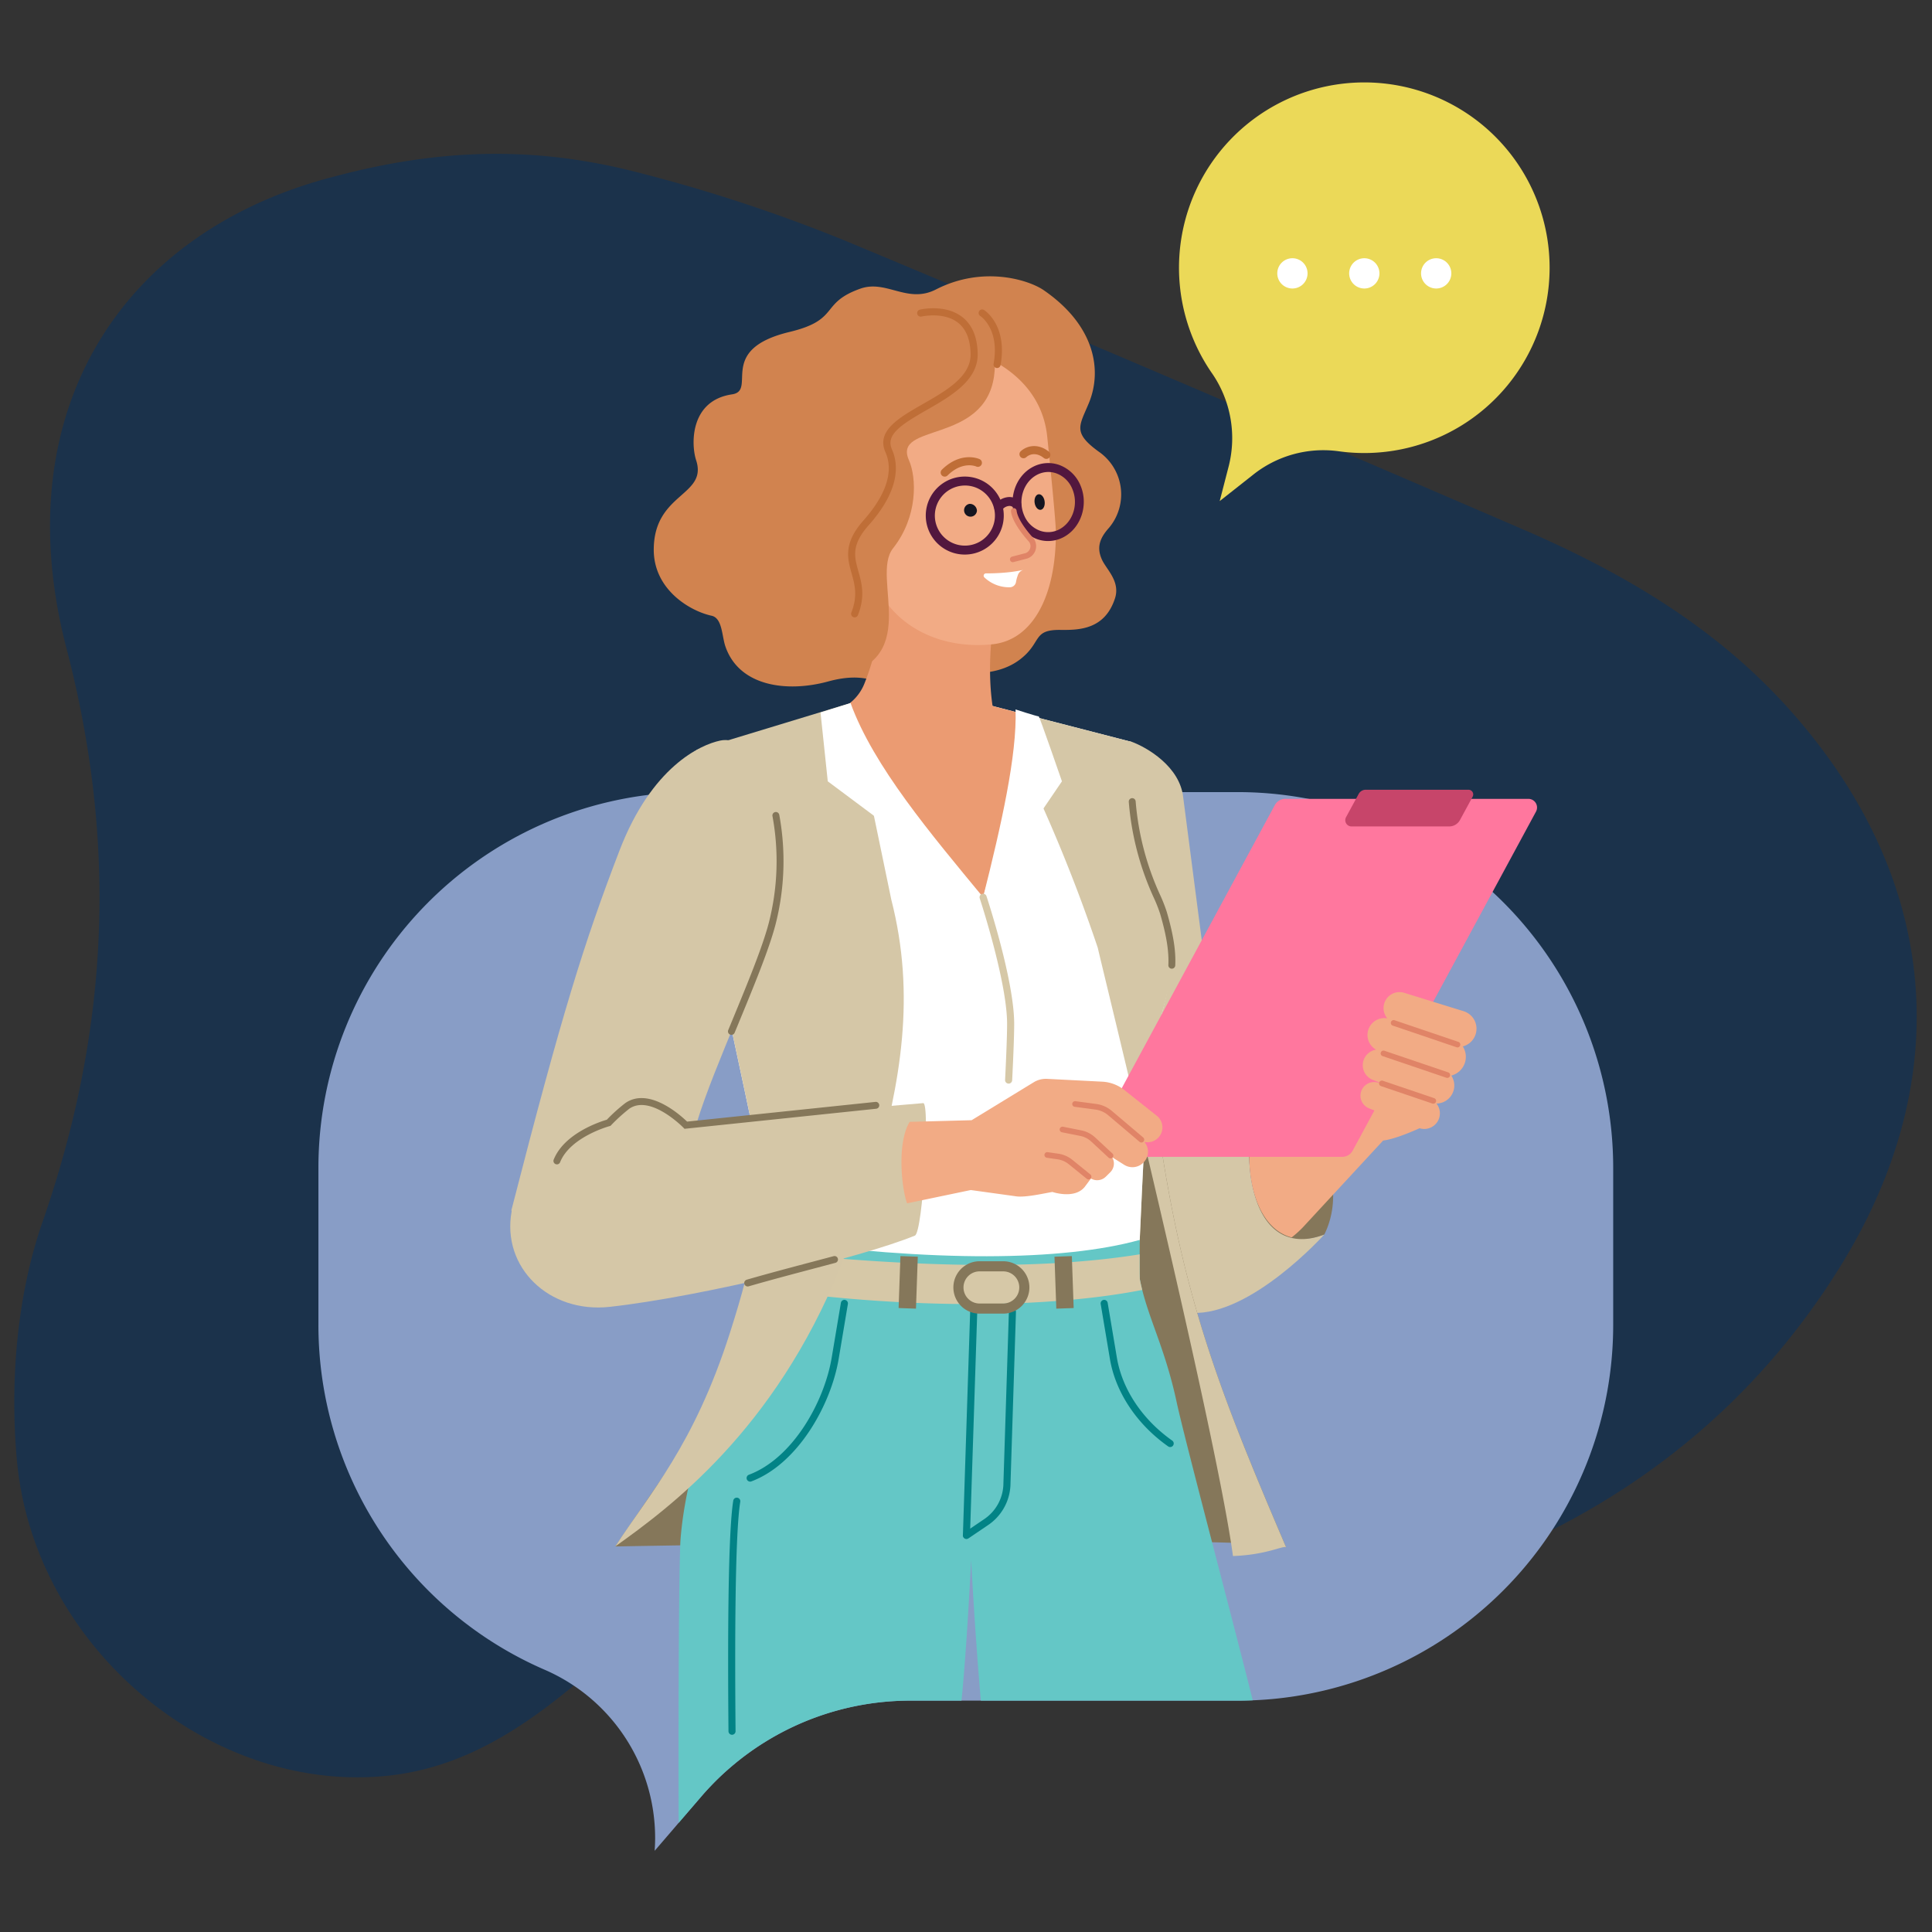 <svg xmlns="http://www.w3.org/2000/svg" xmlns:xlink="http://www.w3.org/1999/xlink" width="540" height="540" viewBox="0 0 540 540">
  <rect x="0" y="0" width="540" height="540" fill="#333333" stroke="none"/>
  <defs>
    <clipPath id="clip-path">
      <rect id="Rectangle_211" data-name="Rectangle 211" width="361.893" height="494.3" fill="none"/>
    </clipPath>
    <clipPath id="clip-SBD_PI_-_4_-_Consulting_with_stakeholders_">
      <rect width="540" height="540"/>
    </clipPath>
  </defs>
  <g id="SBD_PI_-_4_-_Consulting_with_stakeholders_" data-name="SBD PI - 4 - Consulting with stakeholders " clip-path="url(#clip-SBD_PI_-_4_-_Consulting_with_stakeholders_)">
    <path id="Path_1003" data-name="Path 1003" d="M471.664,361.294c33.528-8.951,60.129-7.719,86.255-.8a443.8,443.8,0,0,1,56.965,18.889c63.083,26.28,125.86,53.307,188.625,80.341,28.047,12.082,54.122,27.3,74.825,50.439,41.918,46.846,47.2,102.874,14.09,156.08-21.187,34.045-50.474,59.451-86.658,76.4-27.992,13.113-56.677,13.233-85.11.521-14.072-6.29-28.009-12.895-42.132-19.07-31.825-13.915-61.4-9.5-87.9,12.516-16.179,13.442-31.08,28.411-46.99,42.191-16.436,14.236-34,26.906-56.525,29.412-49.353,5.49-99.4-35.344-104.138-88.276-1.958-21.883.011-45.869,7.18-66.47,18.542-53.3,21.034-105.3,6.7-160.275-17.3-66.347,15.527-116.7,74.81-131.9" transform="translate(-378.26 -311.942)" fill="#1b324b"/>
    <g id="Group_238" data-name="Group 238" transform="translate(89 23)">
      <g id="Group_237" data-name="Group 237" clip-path="url(#clip-path)">
        <path id="Path_3562" data-name="Path 3562" d="M361.893,200.575V244.5a105.034,105.034,0,0,1-90,103.94c-.158.029-.316.048-.475.064-2.985.426-6.016.71-9.071.866h-.033c-.384.021-.776.042-1.162.052-1.418.056-2.835.089-4.272.089H165.426a77.015,77.015,0,0,0-50.246,18.64c-.006.006-.021.01-.027.023a74.057,74.057,0,0,0-5.573,5.3q-1.33,1.386-2.586,2.862l-6.308,7.336L99.641,384.9l-5.663,6.589c.083-1.225.133-2.439.133-3.653a51.223,51.223,0,0,0-30.869-46.95A105.022,105.022,0,0,1,0,244.5V200.575A105,105,0,0,1,101.312,95.639q1.84-.062,3.687-.062H256.88q2.011,0,4.006.075c.739.027,1.474.062,2.213.108h.006a105.009,105.009,0,0,1,98.788,104.816" transform="translate(0 102.818)" fill="#889dc6"/>
        <path id="Path_3563" data-name="Path 3563" d="M125.038,81.229A51.794,51.794,0,1,1,160.4,103.11a31.512,31.512,0,0,0-23.855,6.626l-9.281,7.319,2.5-9.683a31.944,31.944,0,0,0-4.72-26.142" transform="translate(124.647 0)" fill="#ebd958"/>
        <path id="Path_3564" data-name="Path 3564" d="M148.471,27.921a4.23,4.23,0,1,1,4.23,4.23,4.229,4.229,0,0,1-4.23-4.23" transform="translate(159.72 25.486)" fill="#fff"/>
        <path id="Path_3565" data-name="Path 3565" d="M138.791,27.921a4.23,4.23,0,1,1,4.23,4.23,4.229,4.229,0,0,1-4.23-4.23" transform="translate(149.307 25.486)" fill="#fff"/>
        <path id="Path_3566" data-name="Path 3566" d="M129.111,27.921a4.23,4.23,0,1,1,4.23,4.23,4.229,4.229,0,0,1-4.23-4.23" transform="translate(138.893 25.486)" fill="#fff"/>
        <path id="Path_3567" data-name="Path 3567" d="M164.226,189.826l-9.258,2.314-11.415-87.848c-.922-8.486-10.028-13.887-14.518-15.516l-37.8,1.986L122.57,223.769s7.714,23.915,23.423,24.685c16.6.812,37.023-21.922,37.023-21.922-18.057,6.827-24.961-16.648-18.79-36.706" transform="translate(98.146 95.502)" fill="#d5c7a7"/>
        <path id="Path_3568" data-name="Path 3568" d="M189.634,132.816c-1.212,8.716-1.862,20.523-3.072,47.863.627,8.289-83.373-6.74-83.373-6.74l-63.22,92.419s182.958-3.437,187.516.268c-20.359-47.685-31.074-75.008-37.852-133.81" transform="translate(42.997 142.879)" fill="#85775a"/>
        <path id="Path_3569" data-name="Path 3569" d="M56.989,77.5c-1.416-4.307-1.8-16.639,10.045-18.385,7.141-1.05-4.49-12.513,16.06-17.441,14.265-3.421,8.332-8.042,19.815-12.106,7.263-2.572,13.152,4.307,21.108.232,13.212-6.765,25.98-2.647,30.111.189,14.314,9.837,16.45,22.362,12.633,31.577-2.615,6.321-4.627,8.193,2.734,13.54a14.516,14.516,0,0,1,2.869,21.345c-2.564,2.852-3.523,5.5-1.889,8.967,1.275,2.707,5.127,6.013,3.587,10.734-2.831,8.656-9.908,8.87-15.232,8.8-8-.1-5.09,3.562-11.413,8.332-8.733,6.584-21.6,2.31-22.784,3.44a14.858,14.858,0,0,1-13.43,3.653c-4.4-1.038-8.1-3.531-17.318-1.011-11.369,3.107-24.841,1.468-28.714-9.808-1-2.929-.837-7.917-3.863-8.569-5.98-1.291-16.214-7.273-16.156-18.541C45.23,86.57,60.3,87.554,56.989,77.5" transform="translate(48.574 28.109)" fill="#d1834f"/>
        <path id="Path_3570" data-name="Path 3570" d="M208.989,284.564c-1.418.056-2.833.089-4.27.089H132.985c-1.746-20.176-2.707-39.327-2.707-39.327s-1.229,24.947-2.7,39.327H113.265a77.035,77.035,0,0,0-50.248,18.638c-.006.006-.019.012-.025.025a73.258,73.258,0,0,0-5.573,5.3c-.886.924-1.748,1.881-2.588,2.86l-6.308,7.34c-.114-32.895.064-73.455.544-79.473,1.943-24.276,13.615-48.311,18.647-56.9A49.681,49.681,0,0,0,74.55,158.5c.019-1.013.046-1.918.058-2.626H177.4c.006.544-.083,10.458.056,11.153,2.119,10.611,6.883,18.443,10.281,34.285,2.163,10.092,15.475,60.091,21.252,83.255" transform="translate(52.163 167.681)" fill="#64c7c6"/>
        <path id="Path_3571" data-name="Path 3571" d="M61.818,157.557a49.04,49.04,0,0,1-1.526,10.294c40.089,5.659,78.833,5.318,105.108.2-.235-.928-.45-1.868-.643-2.836-.083-.411-.083-4.091-.073-7.118-27.193,4.34-61.422,3.714-102.867-.538" transform="translate(64.86 169.494)" fill="#d6c8a7"/>
        <path id="Path_3572" data-name="Path 3572" d="M51.411,98.958c-5.65,25.081,17.183,102.368,21.015,136.98,44.646,6.2,81.279,5.974,102.788,0,1.756-39.643,2.335-46.63,5.152-58.885,3.3-14.317,5.31-17.169.849-32.529-1.883-6.485-12.629-16.531-8.49-47.838l-59-15.236Z" transform="translate(54.345 87.62)" fill="#fff"/>
        <path id="Path_3573" data-name="Path 3573" d="M116.981,112.177c-1.874-12.579.131-28.772,4.118-37.845,0,0-24.073-20.608-35.658-15.846,3.6,14.215,1.044,34.14-4.309,47.5a13.114,13.114,0,0,1-8.641,7.718l-6.076,1.708,47.919,50.225,14.476-50.4Z" transform="translate(71.447 62.148)" fill="#eb9b72"/>
        <path id="Path_3574" data-name="Path 3574" d="M105.733,83.584,62.759,96.659c-4.318,19.163,7.992,68.8,15.751,106.593,3.921,19.1.033,35.971-6.5,56.4-10.04,31.394-22.4,44.8-32.042,59.672,15-10.715,44.467-32.345,62.952-78.153l9.343-25.212c7.566-26.647,11.726-50.622,4.855-77.455Z" transform="translate(42.997 89.917)" fill="#d5c7a7"/>
        <path id="Path_3575" data-name="Path 3575" d="M87.773,229.288H87.74a.991.991,0,0,1-.957-1.023l2.02-62.227a.991.991,0,0,1,1.98.064l-2.02,62.227a.993.993,0,0,1-.99.959" transform="translate(93.358 177.587)" fill="#028386"/>
        <path id="Path_3576" data-name="Path 3576" d="M87.768,229.566a.989.989,0,0,1-.556-1.81l5.569-3.77a12.164,12.164,0,0,0,5.306-9.389l1.549-48.556a.976.976,0,0,1,1.021-.959.989.989,0,0,1,.957,1.023l-1.546,48.573a14.179,14.179,0,0,1-6.177,10.95L88.322,229.4a.982.982,0,0,1-.554.17" transform="translate(93.351 177.589)" fill="#028386"/>
        <path id="Path_3577" data-name="Path 3577" d="M58.645,214.747a.991.991,0,0,1-.349-1.918c12.235-4.587,21.054-20.293,23.145-32.739l2.57-15.315a.99.99,0,1,1,1.953.326l-2.57,15.317c-2.182,12.992-11.475,29.418-24.4,34.267a1.03,1.03,0,0,1-.349.062" transform="translate(62.023 176.369)" fill="#028386"/>
        <path id="Path_3578" data-name="Path 3578" d="M124.761,205.084a.977.977,0,0,1-.571-.183c-8.776-6.2-14.709-15.126-16.28-24.484L105.34,165.1a.99.99,0,1,1,1.953-.326l2.57,15.315c1.484,8.841,7.122,17.3,15.471,23.195a.991.991,0,0,1-.573,1.8" transform="translate(113.306 176.369)" fill="#028386"/>
        <rect id="Rectangle_209" data-name="Rectangle 209" width="14.531" height="4.856" transform="translate(162.164 342.602) rotate(-87.991)" fill="#85775a"/>
        <rect id="Rectangle_210" data-name="Rectangle 210" width="4.856" height="14.531" transform="translate(205.73 328.251) rotate(-2.014)" fill="#85775a"/>
        <path id="Path_3579" data-name="Path 3579" d="M71.457,39.378l.006.019c.031-.008.025-.015-.006-.019" transform="translate(76.871 42.362)" fill="#151520"/>
        <path id="Path_3580" data-name="Path 3580" d="M71.457,39.378l.006.019c.031-.008.025-.015-.006-.019" transform="translate(76.871 42.362)" fill="#ff927a"/>
        <path id="Path_3581" data-name="Path 3581" d="M113.165,120.033c11.309-1.138,17.9-13.588,17.764-31.512-.027-3.554-2.364-26.067-2.364-26.067-1.515-17.175-17.748-26.194-38.059-28.012A23.735,23.735,0,0,0,70.1,61.09l8.637,35.936c2.547,14.856,16.745,24.787,34.431,23.008" transform="translate(75.184 37.05)" fill="#f2ab85"/>
        <path id="Path_3582" data-name="Path 3582" d="M110.721,31.76s20.644-1.914,18.047,16.289c-2.719,19.051-28.434,13-23.8,23.446,2.165,4.882,2.584,15.757-4.434,24.652-6.545,8.3,9.308,32.372-17.584,36.17-5.627.8-14.389-3.232-19.4-7.917-13.661-12.78-6.4-27.251.623-44.592L74.469,58.141c6.072-15,36.251-26.381,36.251-26.381" transform="translate(60.073 34.104)" fill="#d1834f"/>
        <path id="Path_3583" data-name="Path 3583" d="M73.146,116.823a.993.993,0,0,1-.92-1.355c1.839-4.648.932-7.871.058-10.987-1.152-4.108-2.341-8.355,3.34-14.761,6.362-7.172,8.482-13.756,6.138-19.045C79.112,64.7,85.484,61.049,92.23,57.186c6.607-3.782,13.443-7.695,13.326-14-.077-4.031-1.27-6.975-3.547-8.745-3.992-3.1-10.126-1.71-10.184-1.7a.991.991,0,0,1-.459-1.928c.286-.069,7.1-1.629,11.848,2.053,2.779,2.155,4.237,5.615,4.324,10.279.139,7.479-7.547,11.878-14.327,15.759-7.2,4.118-11.437,6.912-9.64,10.964,1.87,4.218,2.267,11.315-6.468,21.162-4.963,5.6-4.056,8.826-2.912,12.911.917,3.273,1.957,6.983-.125,12.251a.986.986,0,0,1-.922.627" transform="translate(76.729 32.734)" fill="#bf6e37"/>
        <path id="Path_3584" data-name="Path 3584" d="M103.388,73.064a9.185,9.185,0,0,1-3.041-.521,10.274,10.274,0,0,1-5.937-5.69c-2.319-5.372-.222-11.865,4.673-14.474a9.173,9.173,0,0,1,7.41-.587,10.278,10.278,0,0,1,5.939,5.69c2.319,5.374.222,11.867-4.675,14.476a9.279,9.279,0,0,1-4.369,1.106m.071-19.3a6.813,6.813,0,0,0-3.2.814c-3.78,2.016-5.376,7.08-3.558,11.292a7.682,7.682,0,0,0,4.475,4.328,6.7,6.7,0,0,0,5.418-.434c3.78-2.016,5.376-7.08,3.558-11.292a7.676,7.676,0,0,0-4.475-4.328,6.686,6.686,0,0,0-2.213-.38" transform="translate(100.547 55.156)" fill="#52173e"/>
        <path id="Path_3585" data-name="Path 3585" d="M92.691,74.885a10.9,10.9,0,1,1,1.439-.1,10.913,10.913,0,0,1-1.439.1M84.365,65.1a8.4,8.4,0,1,0,13.443-7.776,8.322,8.322,0,0,0-6.215-1.661A8.415,8.415,0,0,0,84.365,65.1" transform="translate(88 57.118)" fill="#52173e"/>
        <path id="Path_3586" data-name="Path 3586" d="M92.23,59.921a1.244,1.244,0,0,1-.982-2.007,5.229,5.229,0,0,1,3.8-2.063,4.038,4.038,0,0,1,3.174,1.279,1.244,1.244,0,1,1-1.816,1.7,1.543,1.543,0,0,0-1.243-.492,2.716,2.716,0,0,0-1.949,1.1,1.243,1.243,0,0,1-.984.482" transform="translate(97.881 60.077)" fill="#52173e"/>
        <path id="Path_3587" data-name="Path 3587" d="M94.051,46.96a1.015,1.015,0,0,1-.176-.017.989.989,0,0,1-.8-1.15c1.748-9.671-3.5-13.235-3.728-13.382a.991.991,0,0,1,1.073-1.667c.27.174,6.6,4.361,4.6,15.4a.992.992,0,0,1-.974.814" transform="translate(95.635 32.907)" fill="#bf6e37"/>
        <path id="Path_3588" data-name="Path 3588" d="M90.488,58.7a1.8,1.8,0,1,1-2.043-1.93,2.012,2.012,0,0,1,2.043,1.93" transform="translate(93.571 61.058)" fill="#151520"/>
        <path id="Path_3589" data-name="Path 3589" d="M99.254,57.457c.166,1.2-.326,2.258-1.1,2.366s-1.536-.776-1.7-1.976.326-2.261,1.1-2.368,1.538.778,1.7,1.978" transform="translate(103.724 59.673)" fill="#151520"/>
        <path id="Path_3590" data-name="Path 3590" d="M93.456,57.967l5.432,7.672A2.859,2.859,0,0,1,97.477,70l-4.152,1.418Z" transform="translate(100.396 62.359)" fill="#f2ab85"/>
        <path id="Path_3591" data-name="Path 3591" d="M93.911,72.441a.791.791,0,0,1-.2-1.557L97.5,69.9a2.074,2.074,0,0,0,.99-3.1c-1.771-1.953-4.747-5.625-5.094-8.571a.79.79,0,1,1,1.569-.185c.218,1.845,1.943,4.662,4.729,7.73l.06.075a3.65,3.65,0,0,1-1.8,5.563l-3.84,1a.819.819,0,0,1-.2.025" transform="translate(100.177 61.691)" fill="#e08467"/>
        <path id="Path_3592" data-name="Path 3592" d="M89.758,67.77a.656.656,0,0,1,.475-1.111,57.747,57.747,0,0,0,6-.282,38.759,38.759,0,0,0,4.687-.749A2.293,2.293,0,0,0,99.088,67.3a9.259,9.259,0,0,0-.475,1.793,1.75,1.75,0,0,1-1.69,1.449,10,10,0,0,1-7.166-2.773" transform="translate(96.36 70.6)" fill="#fff"/>
        <path id="Path_3593" data-name="Path 3593" d="M84.918,55.91a1.131,1.131,0,0,1-.793-1.939c5.349-5.258,10.346-3.039,10.555-2.941a1.132,1.132,0,0,1-.94,2.059c-.17-.077-3.846-1.613-8.029,2.5a1.129,1.129,0,0,1-.793.324" transform="translate(90.134 54.307)" fill="#bf6e37"/>
        <path id="Path_3594" data-name="Path 3594" d="M101.91,52.57a1.121,1.121,0,0,1-.71-.251c-2.02-1.625-3.907-1.14-4.911-.226a1.132,1.132,0,0,1-1.522-1.677c1.8-1.632,4.926-2.219,7.855.141a1.132,1.132,0,0,1-.712,2.013" transform="translate(101.548 52.696)" fill="#bf6e37"/>
        <path id="Path_3595" data-name="Path 3595" d="M99.423,173.389H92.818a7.321,7.321,0,1,1,0-14.642h6.605a7.321,7.321,0,1,1,0,14.642m-6.605-11.813a4.492,4.492,0,1,0,0,8.984h6.605a4.492,4.492,0,0,0,0-8.984Z" transform="translate(91.975 170.775)" fill="#85775a"/>
        <path id="Path_3596" data-name="Path 3596" d="M56.254,256.85a.991.991,0,0,1-.99-.982c-.22-24.268-.166-55.147,1.335-64.448a.99.99,0,1,1,1.955.313c-1.478,9.167-1.528,39.927-1.31,64.118a.989.989,0,0,1-.982,1Z" transform="translate(59.348 205.025)" fill="#028386"/>
        <path id="Path_3597" data-name="Path 3597" d="M131.233,184.384c.546-3.923,1.2-7.22,2.078-11.024,3.3-14.314,5.943-17.169,1.482-32.529-1.883-6.485-10.254-17.277-9.123-47.838L94.257,84.88V96.666a444.374,444.374,0,0,1,22.188,53.968c-.027.444,32.963,134.186,37.773,169.97,9.582-.328,14.078-3.051,14.867-2.41-20.359-47.685-31.074-75.008-37.852-133.81" transform="translate(101.398 91.311)" fill="#d5c7a7"/>
        <path id="Path_3598" data-name="Path 3598" d="M121.144,144.059l-.044,0a.961.961,0,0,1-.92-1.007c.176-3.892-.511-8.179-2.3-14.333a40.528,40.528,0,0,0-1.775-4.5,79.472,79.472,0,0,1-6.989-26.773.964.964,0,0,1,1.92-.181,77.722,77.722,0,0,0,6.838,26.184,42.73,42.73,0,0,1,1.86,4.731c1.85,6.368,2.557,10.842,2.371,14.96a.965.965,0,0,1-.963.92" transform="translate(117.382 103.695)" fill="#85775a"/>
        <path id="Path_3599" data-name="Path 3599" d="M67.608,86.223l2.026,19.24,43.417,32.4C98.612,120.351,82.446,101.327,76,83.585Z" transform="translate(72.73 89.918)" fill="#fff"/>
        <path id="Path_3600" data-name="Path 3600" d="M98.573,84.447c.413,12.8-3.95,32.127-9.073,52.49l22.034-32.4s-6.261-18.126-6.481-18.144c-.7-.062-6.481-1.945-6.481-1.945" transform="translate(96.281 90.845)" fill="#fff"/>
        <path id="Path_3601" data-name="Path 3601" d="M97.147,162.336l-.05,0a.991.991,0,0,1-.94-1.038c.372-7.5.56-12.774.56-15.682,0-11.755-7.566-34.823-7.643-35.056a.99.99,0,0,1,1.881-.621c.316.959,7.743,23.6,7.743,35.676,0,2.941-.189,8.251-.563,15.78a.99.99,0,0,1-.988.942" transform="translate(95.769 117.536)" fill="#d6c8a7"/>
        <path id="Path_3602" data-name="Path 3602" d="M127.477,137.625a39.237,39.237,0,0,0-2.159,14.809c.758,20.824,10.358,26.481,21.061,22.275,8.982-18.19-8.762-42.1-18.9-37.084" transform="translate(134.783 147.323)" fill="#85775a"/>
        <path id="Path_3603" data-name="Path 3603" d="M175.449,149.968s-8.289,4.112-12.685,4.6l-21.7,23.467a29.167,29.167,0,0,1-3.871,3.612c-8.035-2.082-12.116-12.357-11.844-24.029a21.96,21.96,0,0,1,2.215-5.308L145.4,141.027l4.328-9.762Z" transform="translate(134.83 141.21)" fill="#f2ab85"/>
        <path id="Path_3604" data-name="Path 3604" d="M107.606,196.549h66.385a3.34,3.34,0,0,0,2.941-1.754l51.228-94.738a2.422,2.422,0,0,0-2.132-3.572H158.1a3.346,3.346,0,0,0-2.943,1.754l-50.489,93.376a3.343,3.343,0,0,0,2.941,4.934" transform="translate(112.156 103.795)" fill="#ff779e"/>
        <path id="Path_3605" data-name="Path 3605" d="M169.135,127.844l-16.592-5.135a4.461,4.461,0,0,0-4.733,7.136,4.717,4.717,0,0,0-3.134,8.756,4.391,4.391,0,0,0-.94,8.426l3.759,1.486-2.24-.693a3.811,3.811,0,0,0-2.526,7.186l13.8,5.447a4.373,4.373,0,0,0,5.021-6.8,5.038,5.038,0,0,0,4.147-7.817,5.413,5.413,0,0,0,3.217-8.149,5.119,5.119,0,0,0,.222-9.843" transform="translate(150.946 131.789)" fill="#f2ab85"/>
        <path id="Path_3606" data-name="Path 3606" d="M163.033,133.91a.83.83,0,0,1-.253-.041l-17.843-6.053a.79.79,0,1,1,.506-1.5l17.843,6.051a.791.791,0,0,1-.253,1.54" transform="translate(155.339 135.844)" fill="#e08467"/>
        <path id="Path_3607" data-name="Path 3607" d="M161.664,138.017a.83.83,0,0,1-.253-.042l-17.843-6.053a.79.79,0,1,1,.507-1.5l17.843,6.051a.791.791,0,0,1-.253,1.54" transform="translate(153.867 140.263)" fill="#e08467"/>
        <path id="Path_3608" data-name="Path 3608" d="M157.971,140.877a.83.83,0,0,1-.253-.042l-14.362-4.872a.79.79,0,0,1,.509-1.5l14.36,4.87a.791.791,0,0,1-.253,1.54" transform="translate(153.639 144.61)" fill="#e08467"/>
        <path id="Path_3609" data-name="Path 3609" d="M26.212,220.31c-.017-.122-.037-.247-.048-.37C40.256,165.062,46.427,145.3,56.381,119.411,65.365,96.042,78.953,89.884,84.5,88.721c11.9-2.5,21.14,26.078,14.516,51.247-3.514,13.353-15.977,39.026-21.028,55.481l63.257-5.4c1.962-.363-.058,36.108-2.314,37.03-14.836,6.07-59.479,17.063-85.3,19.911-17,1.874-30.248-11.066-27.415-26.678" transform="translate(27.785 95.279)" fill="#d5c7a7"/>
        <path id="Path_3610" data-name="Path 3610" d="M56.111,160.542a.964.964,0,0,1-.891-1.333l1-2.42c4.382-10.62,8.523-20.65,10.323-27.491a69.383,69.383,0,0,0,1.04-29.9.964.964,0,1,1,1.9-.357,71.359,71.359,0,0,1-1.069,30.742c-1.833,6.968-6,17.057-10.406,27.738l-1,2.418a.963.963,0,0,1-.893.6" transform="translate(59.325 105.704)" fill="#85775a"/>
        <path id="Path_3611" data-name="Path 3611" d="M32.611,155.306a.982.982,0,0,1-.357-.069.963.963,0,0,1-.538-1.254c2.962-7.4,13.044-10.634,14.85-11.159a46.978,46.978,0,0,1,5.177-4.658c6.586-4.554,15.4,3.388,17.254,5.187l52.652-5.509a.963.963,0,1,1,.2,1.916l-53.571,5.607-.326-.336c-.091-.093-9.208-9.36-15.112-5.277a48.464,48.464,0,0,0-5.069,4.6l-.187.193-.257.069c-.11.029-10.991,3.018-13.82,10.086a.961.961,0,0,1-.895.606" transform="translate(34.044 147.139)" fill="#85775a"/>
        <path id="Path_3612" data-name="Path 3612" d="M58.3,166.553a.965.965,0,0,1-.268-1.891c5.675-1.644,12.378-3.421,18.86-5.138,1.829-.484,3.651-.967,5.443-1.445a.965.965,0,0,1,.5,1.864c-1.793.477-3.618.961-5.447,1.445-6.472,1.715-13.162,3.487-18.819,5.127a.992.992,0,0,1-.268.037" transform="translate(61.676 170.02)" fill="#85775a"/>
        <path id="Path_3613" data-name="Path 3613" d="M80.8,146.208l17.318-.457,17.5-10.692a6.534,6.534,0,0,1,3.6-.866l15.4.785a10.828,10.828,0,0,1,6.18,2.331l9.069,7.193a4.154,4.154,0,0,1-3.471,7.315,4.19,4.19,0,0,1,.006,5.478l-.066.077a4.3,4.3,0,0,1-5.555.853c-1.061-.666-2.258-1.418-3.377-2.117a3.448,3.448,0,0,1-.54,4.2l-1.233,1.218a3.447,3.447,0,0,1-4.158.529l-1.771,2.364c-2.862,3.5-9.013,1.38-9.013,1.38-2.564.455-7.29,1.519-9.881,1.258l-12.92-1.789-17.8,3.714c-1.424-3.558-2.989-16.72.712-22.777" transform="translate(84.452 144.352)" fill="#f2ab85"/>
        <path id="Path_3614" data-name="Path 3614" d="M120.814,148.741a.789.789,0,0,1-.511-.185l-8.778-7.442a6.909,6.909,0,0,0-3.552-1.576l-5.771-.77a.791.791,0,1,1,.21-1.567l5.771.768a8.5,8.5,0,0,1,4.365,1.939l8.776,7.44a.79.79,0,0,1-.511,1.393" transform="translate(109.208 147.591)" fill="#e08467"/>
        <path id="Path_3615" data-name="Path 3615" d="M114.028,149.5a.787.787,0,0,1-.538-.212l-4.845-4.5a6.324,6.324,0,0,0-3.062-1.569l-5.146-1.027a.791.791,0,0,1,.309-1.551l5.146,1.028a7.906,7.906,0,0,1,3.83,1.962l4.845,4.5a.792.792,0,0,1-.54,1.37" transform="translate(107.363 151.28)" fill="#e08467"/>
        <path id="Path_3616" data-name="Path 3616" d="M110.1,151.687a.8.8,0,0,1-.5-.176l-5.03-4.079a6.444,6.444,0,0,0-3.147-1.374l-3-.43a.791.791,0,0,1,.224-1.565l3,.43a8.031,8.031,0,0,1,3.921,1.71l5.03,4.079a.791.791,0,0,1-.5,1.405" transform="translate(105.15 154.968)" fill="#e08467"/>
        <path id="Path_3617" data-name="Path 3617" d="M143.979,95.26h28.737A1.312,1.312,0,0,1,173.87,97.2l-3.531,6.5a3.424,3.424,0,0,1-3.022,1.816h-27.3a1.749,1.749,0,0,1-1.542-2.572l3.545-6.52a2.234,2.234,0,0,1,1.962-1.167" transform="translate(148.739 102.477)" fill="#c7456a"/>
      </g>
    </g>
  </g>
</svg>
